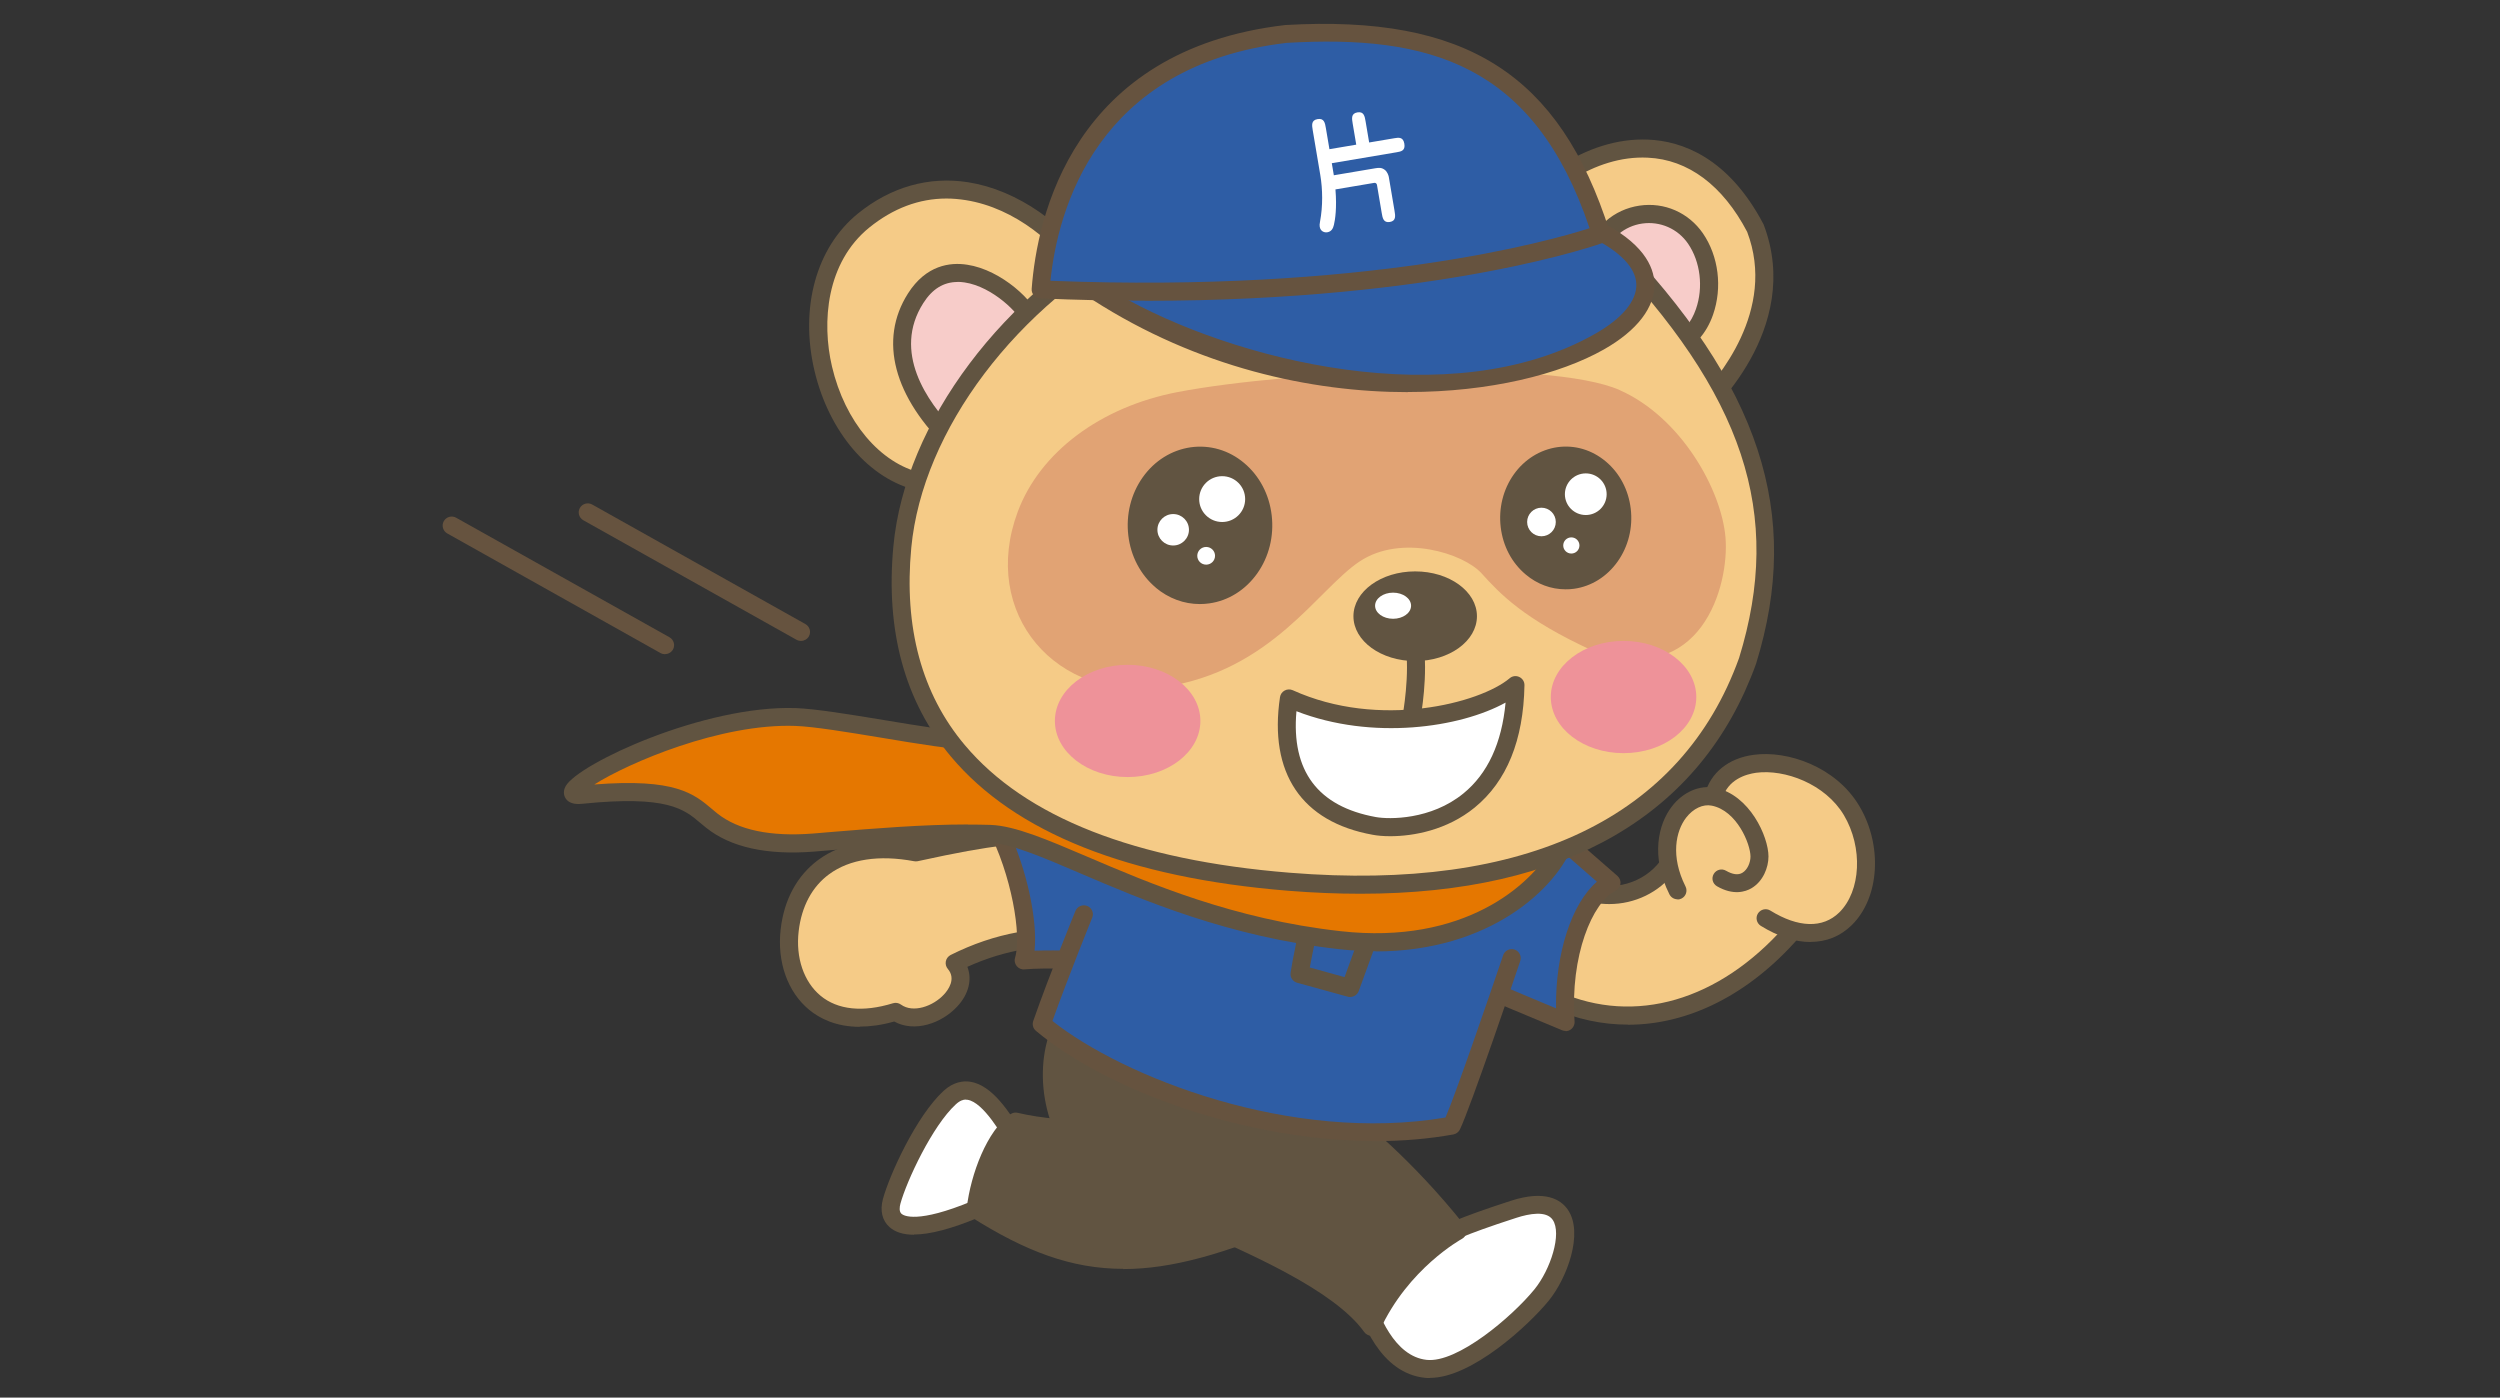 <svg width="288" height="161" viewBox="0 0 288 161" fill="none" xmlns="http://www.w3.org/2000/svg">
<rect x="0" y="0" width="288" height="161" fill="#333333" stroke="none"/>
<g clip-path="url(#clip0_931_19653)">
<path d="M156.619 147.805C157.771 152.396 160.074 157.217 164.219 157.676C168.365 158.135 174.992 152.358 177.577 149.182C180.571 145.509 182.874 136.556 174.353 139.311C165.831 142.066 165.831 142.754 165.831 142.754L156.619 147.805Z" fill="white"/>
<path d="M164.706 158.746C164.501 158.746 164.309 158.746 164.117 158.721C159.166 158.172 156.76 152.624 155.622 148.071C155.506 147.612 155.711 147.14 156.133 146.911L165.154 141.963C165.845 141.312 167.892 140.33 174.059 138.328C178.012 137.053 179.803 138.188 180.61 139.348C182.478 142.065 180.494 147.281 178.422 149.831C176.067 152.714 169.529 158.733 164.731 158.733L164.706 158.746ZM157.835 148.327C158.743 151.566 160.675 156.246 164.335 156.655C167.892 157.063 174.225 151.655 176.771 148.531C178.626 146.248 179.957 142.116 178.869 140.521C178.14 139.45 176.183 139.807 174.686 140.292C168.365 142.332 166.945 143.174 166.676 143.365C166.587 143.48 166.471 143.582 166.343 143.659L157.835 148.327ZM166.881 142.753C166.881 142.753 166.881 142.83 166.881 142.868C166.881 142.83 166.881 142.792 166.881 142.753Z" fill="#615441"/>
<path d="M117.238 131.731C115.396 128.517 112.402 123.696 109.408 126.451C106.414 129.206 103.42 135.863 102.729 138.388C102.038 140.914 104.111 142.75 112.402 139.307C120.693 135.863 117.238 131.731 117.238 131.731Z" fill="white"/>
<path d="M105.288 142.241C104.073 142.241 103.139 141.948 102.486 141.374C101.629 140.622 101.348 139.461 101.719 138.109C102.486 135.304 105.557 128.57 108.692 125.675C109.869 124.591 111.02 124.501 111.775 124.616C114.245 124.999 116.279 127.97 118.096 131.133C118.377 131.503 119.324 132.957 118.851 134.857C118.326 136.974 116.292 138.785 112.786 140.239C109.6 141.565 107.118 142.216 105.276 142.216L105.288 142.241ZM111.263 126.669C110.982 126.669 110.598 126.772 110.112 127.218C107.412 129.692 104.444 136.043 103.727 138.67C103.625 139.053 103.561 139.563 103.855 139.831C104.098 140.048 105.659 140.992 111.993 138.364C115.537 136.898 116.573 135.418 116.829 134.436C117.123 133.301 116.458 132.434 116.42 132.396C116.381 132.358 116.356 132.307 116.317 132.255C115.486 130.814 113.298 126.976 111.455 126.695C111.391 126.695 111.327 126.682 111.251 126.682L111.263 126.669Z" fill="#615441"/>
<path d="M122.535 117.957C120.002 122.548 120.923 130.583 125.989 134.715C131.056 138.847 152.257 144.816 158.014 152.85C161.469 145.275 167.918 141.831 167.918 141.831C161.699 134.026 155.711 129.435 155.711 129.435L122.535 117.957Z" fill="#615441"/>
<path d="M158.002 153.885C157.67 153.885 157.35 153.719 157.158 153.451C153.703 148.63 144.031 144.422 136.264 141.029C131.466 138.938 127.321 137.127 125.325 135.507C119.772 130.98 118.915 122.345 121.614 117.448C121.857 117.002 122.395 116.798 122.868 116.964L156.045 128.442C156.147 128.48 156.25 128.531 156.339 128.595C156.582 128.786 162.506 133.352 168.724 141.17C168.916 141.412 168.993 141.718 168.929 142.024C168.865 142.33 168.673 142.585 168.404 142.725C168.34 142.764 162.212 146.118 158.949 153.26C158.796 153.591 158.476 153.821 158.105 153.859C158.066 153.859 158.041 153.859 158.002 153.859V153.885ZM123.06 119.234C121.243 123.519 122.292 130.367 126.643 133.913C128.408 135.354 132.439 137.114 137.096 139.142C144.44 142.343 153.422 146.258 157.785 150.964C160.549 145.837 164.489 142.802 166.357 141.565C161.06 135.112 156.045 131.031 155.188 130.355L123.047 119.234H123.06Z" fill="#615441"/>
<path d="M148.789 139.996C132.208 147.113 124.377 146.883 112.389 139.308C112.849 135.405 114.692 130.814 116.995 129.207C122.752 130.584 131.043 130.125 131.043 130.125" fill="#615441"/>
<path d="M129.393 146.17C123.457 146.17 118.16 144.18 111.839 140.176C111.506 139.959 111.314 139.576 111.366 139.181C111.826 135.227 113.72 130.228 116.407 128.353C116.65 128.187 116.957 128.124 117.251 128.2C122.804 129.526 130.916 129.093 131.005 129.093C131.594 129.055 132.067 129.501 132.106 130.075C132.131 130.649 131.696 131.133 131.121 131.172C130.788 131.184 123.06 131.605 117.264 130.343C115.613 131.797 114.065 135.304 113.528 138.798C124.902 145.851 132.541 145.864 148.393 139.053C148.918 138.824 149.532 139.066 149.762 139.602C149.993 140.137 149.75 140.737 149.212 140.966C141.126 144.435 134.985 146.195 129.406 146.195L129.393 146.17Z" fill="#615441"/>
<path d="M194.403 98.665C195.657 95.847 205.227 99.354 205.688 102.108C206.148 104.863 205.688 108.995 203.385 110.832C201.082 112.668 190.257 120.703 178.039 114.275C171.833 111.01 177.578 101.879 181.493 102.797C185.408 103.715 192.548 102.797 194.39 98.665H194.403Z" fill="#F5CB87"/>
<path d="M197.396 91.778C199.009 85.809 209.551 87.11 213.287 93.385C217.663 100.731 213.057 111.75 203.384 105.781" fill="#F5CB87"/>
<path d="M208.579 108.522C206.801 108.522 204.856 107.897 202.847 106.66C202.361 106.354 202.208 105.716 202.515 105.231C202.822 104.747 203.461 104.594 203.948 104.9C207.172 106.889 209.987 106.966 211.88 105.117C214.388 102.655 214.631 97.63 212.418 93.906C210.255 90.284 205.585 88.588 202.31 89.022C201.12 89.188 199.022 89.8 198.408 92.032C198.254 92.58 197.691 92.912 197.128 92.758C196.578 92.606 196.245 92.044 196.399 91.483C197.064 89.009 199.111 87.351 202.016 86.956C205.905 86.42 211.484 88.308 214.183 92.835C216.909 97.401 216.525 103.446 213.313 106.583C211.996 107.871 210.383 108.509 208.567 108.509L208.579 108.522Z" fill="#615441"/>
<path d="M206.378 107.387C199.699 114.962 189.566 119.783 179.189 115.192L206.378 107.387Z" fill="#F5CB87"/>
<path d="M187.531 118.037C184.576 118.037 181.633 117.412 178.78 116.15C178.255 115.92 178.025 115.308 178.255 114.785C178.485 114.262 179.1 114.02 179.624 114.262C188.325 118.114 198.036 115.295 205.61 106.712C205.994 106.278 206.647 106.24 207.082 106.623C207.517 107.005 207.555 107.656 207.171 108.089C201.426 114.619 194.479 118.05 187.544 118.05L187.531 118.037Z" fill="#615441"/>
<path d="M185.394 104.148C184.281 104.148 183.142 103.957 182.055 103.548C181.518 103.344 181.249 102.745 181.441 102.209C181.645 101.674 182.247 101.393 182.784 101.597C185.842 102.745 189.335 101.75 191.267 99.187C191.612 98.728 192.265 98.638 192.726 98.983C193.186 99.327 193.276 99.978 192.93 100.437C191.139 102.821 188.311 104.148 185.394 104.148Z" fill="#615441"/>
<path d="M122.075 96.137C117.008 96.137 114.935 96.137 105.493 98.203C96.972 96.596 91.751 100.524 90.984 107.156C90.293 113.124 94.208 119.322 103.19 116.568C106.529 118.978 112.748 114.157 109.984 110.943C115.051 108.418 120.002 107.615 125.76 108.074" fill="#F5CB87"/>
<path d="M99.057 118.291C96.293 118.291 94.399 117.309 93.197 116.314C90.727 114.261 89.499 110.805 89.934 107.043C90.331 103.612 91.84 100.845 94.284 99.046C97.086 96.993 100.95 96.343 105.467 97.146C114.845 95.106 116.982 95.106 122.074 95.106C122.65 95.106 123.111 95.565 123.111 96.138C123.111 96.712 122.65 97.171 122.074 97.171C117.097 97.171 115.05 97.171 105.71 99.212C105.569 99.238 105.428 99.238 105.3 99.212C101.27 98.46 97.892 98.97 95.525 100.704C93.555 102.145 92.339 104.415 92.007 107.272C91.648 110.32 92.595 113.101 94.527 114.708C96.498 116.34 99.389 116.646 102.869 115.575C103.176 115.473 103.522 115.536 103.791 115.728C105.185 116.735 107.488 115.932 108.755 114.554C109.216 114.057 110.175 112.769 109.19 111.621C108.985 111.379 108.896 111.06 108.96 110.741C109.024 110.422 109.228 110.167 109.51 110.014C114.628 107.464 119.669 106.545 125.836 107.043C126.412 107.094 126.834 107.591 126.783 108.152C126.731 108.726 126.232 109.147 125.669 109.096C120.296 108.662 115.869 109.377 111.442 111.379C112.005 112.82 111.608 114.516 110.277 115.945C108.486 117.883 105.377 118.98 103.01 117.679C101.526 118.1 100.208 118.266 99.044 118.266L99.057 118.291Z" fill="#615441"/>
<path d="M125.99 110.601C125.99 110.601 120.463 110.372 117.929 110.601C118.851 107.617 117.469 100.271 114.705 94.991L125.529 91.777L178.282 95.221L185.651 101.649C182.427 103.255 179.817 109.836 180.354 117.718L173.215 114.734" fill="#2E5DA5"/>
<path d="M180.355 118.763C180.214 118.763 180.086 118.738 179.958 118.687L172.819 115.702C172.294 115.486 172.038 114.873 172.268 114.35C172.486 113.828 173.1 113.573 173.625 113.802L179.254 116.161C179.165 109.849 181.046 104.084 183.963 101.572L177.86 96.253L125.645 92.848L116.177 95.654C118.301 100.22 119.542 106.01 119.183 109.517C121.934 109.428 125.837 109.581 126.029 109.593C126.604 109.619 127.052 110.104 127.027 110.677C127.001 111.251 126.528 111.685 125.939 111.672C125.888 111.672 120.45 111.443 118.019 111.672C117.674 111.711 117.341 111.557 117.123 111.29C116.906 111.022 116.829 110.665 116.932 110.333C117.725 107.77 116.522 100.73 113.784 95.501C113.643 95.22 113.631 94.901 113.746 94.621C113.861 94.34 114.104 94.124 114.411 94.034L125.235 90.82C125.35 90.782 125.478 90.769 125.594 90.782L178.346 94.226C178.576 94.238 178.794 94.328 178.96 94.481L186.33 100.908C186.586 101.138 186.726 101.482 186.675 101.814C186.637 102.158 186.419 102.452 186.112 102.605C183.438 103.944 180.867 110.078 181.391 117.679C181.417 118.036 181.25 118.381 180.956 118.597C180.777 118.725 180.559 118.789 180.355 118.789V118.763Z" fill="#66533F"/>
<path d="M174.136 110.371C174.136 110.371 168.379 127.358 167.227 129.654C149.494 132.868 128.754 125.292 120.002 117.946C121.844 112.666 124.838 105.32 124.838 105.32" fill="#2E5DA5"/>
<path d="M158.476 131.453C143.429 131.453 127.423 125.548 119.337 118.751C119.004 118.47 118.889 118.024 119.03 117.616C120.859 112.374 123.853 105.015 123.892 104.939C124.109 104.403 124.71 104.161 125.248 104.365C125.785 104.582 126.041 105.181 125.824 105.717C125.798 105.781 123.073 112.489 121.243 117.616C129.38 124.069 148.739 131.746 166.523 128.737C167.713 125.956 171.309 115.511 173.164 110.04C173.343 109.505 173.931 109.211 174.482 109.39C175.019 109.568 175.313 110.155 175.134 110.703C174.904 111.405 169.338 127.793 168.174 130.127C168.033 130.42 167.752 130.624 167.432 130.688C164.54 131.211 161.533 131.453 158.501 131.453H158.476Z" fill="#66533F"/>
<path d="M155.546 114.86C155.456 114.86 155.367 114.86 155.264 114.822L149.43 113.215C148.931 113.075 148.598 112.59 148.675 112.067C149.136 108.841 151.362 99.722 151.464 99.339C151.605 98.778 152.168 98.447 152.718 98.574C153.281 98.714 153.614 99.275 153.486 99.824C153.46 99.913 151.554 107.744 150.889 111.455L154.893 112.565L159.333 100.372C159.525 99.837 160.126 99.556 160.664 99.747C161.201 99.939 161.483 100.538 161.291 101.074L156.531 114.159C156.377 114.58 155.981 114.847 155.559 114.847L155.546 114.86Z" fill="#615441"/>
<path d="M67.019 91.546C61.607 92.095 78.995 82.134 91.662 82.594C96.268 82.759 108.013 85.348 112.159 85.348C116.304 85.348 180.111 93.842 180.111 93.842C182.875 95.679 174.814 110.6 154.304 108.304C133.807 106.009 120.744 96.291 114.065 96.061C107.386 95.832 99.479 96.597 93.722 97.056C87.964 97.515 84.279 96.367 81.976 94.531C79.673 92.694 78.291 90.399 67.006 91.546H67.019Z" fill="#E57700"/>
<path d="M158.462 109.58C157.093 109.58 155.673 109.503 154.202 109.337C141.522 107.922 131.645 103.688 124.429 100.601C119.976 98.688 116.445 97.183 114.039 97.107C108.256 96.915 101.513 97.464 96.088 97.91L93.811 98.102C88.36 98.535 84.164 97.617 81.336 95.347C81.106 95.168 80.888 94.977 80.671 94.799C78.816 93.217 76.884 91.597 67.121 92.592C66.725 92.63 65.663 92.745 65.164 91.98C65.036 91.789 64.78 91.253 65.164 90.564C66.622 87.975 81.144 81.203 91.7 81.573C93.99 81.662 97.803 82.287 101.833 82.951C105.902 83.626 110.111 84.328 112.171 84.328C116.342 84.328 177.654 92.49 180.264 92.834C180.418 92.86 180.572 92.911 180.699 93C181.774 93.714 181.979 95.245 181.275 97.183C179.394 102.297 171.679 109.605 158.475 109.605L158.462 109.58ZM111.519 94.99C112.402 94.99 113.272 95.002 114.116 95.028C116.905 95.13 120.59 96.699 125.247 98.688C132.348 101.724 142.06 105.894 154.432 107.271C168.634 108.866 176.426 101.94 178.78 97.604C179.586 96.125 179.65 95.156 179.574 94.811C157.413 91.865 115.357 86.381 112.158 86.381C109.932 86.381 105.825 85.705 101.488 84.978C97.701 84.353 93.785 83.703 91.623 83.626C83.012 83.32 72.393 87.886 68.465 90.373C77.805 89.633 79.942 91.444 82.027 93.204C82.232 93.383 82.436 93.549 82.641 93.714C85.047 95.627 88.757 96.405 93.657 96.023L95.922 95.832C100.618 95.449 106.286 94.977 111.519 94.977V94.99Z" fill="#615441"/>
<path d="M193.251 102.567C190.027 96.139 193.942 91.089 197.397 91.778C200.852 92.466 202.694 96.828 202.694 98.665C202.694 100.501 201.082 102.797 198.318 101.19" fill="#F5CB87"/>
<path d="M193.251 103.6C192.867 103.6 192.508 103.396 192.317 103.026C190.141 98.677 191.024 94.953 192.585 92.926C193.877 91.229 195.809 90.4 197.601 90.757C201.567 91.548 203.729 96.395 203.729 98.665C203.729 99.927 203.115 101.547 201.746 102.338C201.081 102.72 199.686 103.192 197.793 102.095C197.294 101.802 197.127 101.177 197.422 100.68C197.716 100.182 198.343 100.017 198.842 100.31C199.597 100.743 200.224 100.833 200.71 100.552C201.324 100.195 201.657 99.341 201.657 98.677C201.657 97.236 200.096 93.385 197.191 92.811C196.181 92.607 195.055 93.142 194.236 94.201C193.059 95.744 192.419 98.626 194.172 102.121C194.428 102.631 194.223 103.256 193.711 103.511C193.558 103.587 193.404 103.626 193.251 103.626V103.6Z" fill="#615441"/>
<path d="M173.213 27.028C179.431 17.387 194.171 10.959 202.244 26.34C206.62 37.818 195.565 47.459 195.565 47.459L173.226 27.028H173.213Z" fill="#F5CB87"/>
<path d="M195.553 48.492C195.297 48.492 195.054 48.402 194.85 48.224L172.51 27.793C172.139 27.448 172.062 26.887 172.344 26.466C175.824 21.072 182.605 15.754 189.898 16.085C193.698 16.251 199.097 18.087 203.166 25.854C207.798 37.983 196.718 47.828 196.244 48.236C196.052 48.402 195.809 48.492 195.566 48.492H195.553ZM174.57 26.862L195.541 46.043C197.78 43.773 204.714 35.751 201.273 26.709C198.471 21.365 194.479 18.368 189.809 18.164C183.654 17.87 177.858 22.232 174.583 26.875L174.57 26.862Z" fill="#615441"/>
<path d="M183.578 29.555C185.421 23.816 192.33 23.128 195.324 27.489C198.318 31.851 196.705 38.508 193.021 39.656C189.336 40.804 183.578 29.555 183.578 29.555Z" fill="#F7CCC9"/>
<path d="M192.509 40.764C188.376 40.764 183.617 31.9 182.644 30.013C182.516 29.771 182.491 29.49 182.58 29.222C183.553 26.187 185.907 24.121 188.875 23.687C191.741 23.266 194.531 24.491 196.181 26.888C197.985 29.528 198.433 33.112 197.345 36.249C196.565 38.481 195.106 40.075 193.341 40.624C193.072 40.713 192.791 40.751 192.522 40.751L192.509 40.764ZM184.704 29.477C187.289 34.4 191.05 39.195 192.714 38.672C193.852 38.315 194.825 37.193 195.375 35.599C196.245 33.099 195.887 30.153 194.467 28.074C193.277 26.34 191.242 25.46 189.182 25.753C187.148 26.047 185.498 27.424 184.704 29.477Z" fill="#615441"/>
<path d="M125.528 31.851C120.461 24.046 109.215 17.542 99.491 25.424C89.767 33.305 94.885 52.984 105.94 55.509C116.994 58.034 125.515 31.864 125.515 31.864L125.528 31.851Z" fill="#F5CB87"/>
<path d="M107.449 56.706C106.873 56.706 106.298 56.642 105.709 56.502C100.156 55.239 95.499 49.806 93.823 42.69C92.121 35.42 94.04 28.495 98.826 24.606C102.613 21.532 107.014 20.282 111.531 20.996C117.148 21.876 122.841 25.817 126.385 31.276C126.552 31.544 126.603 31.862 126.5 32.156C126.155 33.201 118.376 56.693 107.436 56.693L107.449 56.706ZM109.036 22.871C105.875 22.871 102.894 23.994 100.143 26.213C95.166 30.255 94.654 37.13 95.844 42.218C97.329 48.569 101.385 53.39 106.17 54.487C114.294 56.349 121.907 39.323 124.377 32.003C121.779 28.202 117.045 23.968 111.224 23.05C110.482 22.935 109.752 22.871 109.036 22.871Z" fill="#615441"/>
<path d="M110.085 51.129C105.018 46.308 101.833 40.097 105.479 34.371C109.855 27.484 118.146 34.6 118.837 37.126C119.528 39.651 110.085 51.129 110.085 51.129Z" fill="#F7CCC9"/>
<path d="M110.085 52.163C109.816 52.163 109.561 52.061 109.369 51.883C102.933 45.761 101.193 39.18 104.596 33.811C106.682 30.533 109.458 30.189 111.416 30.495C115.395 31.094 119.259 34.767 119.835 36.846C120.59 39.588 113.821 48.209 110.878 51.781C110.699 51.997 110.431 52.138 110.136 52.163C110.111 52.163 110.098 52.163 110.072 52.163H110.085ZM110.315 32.484C108.703 32.484 107.398 33.288 106.362 34.92C102.792 40.532 106.758 46.258 110.008 49.587C114.077 44.524 118.043 38.644 117.839 37.382C117.519 36.196 114.371 33.02 111.121 32.536C110.84 32.497 110.571 32.472 110.315 32.472V32.484Z" fill="#615441"/>
<path d="M185.343 27.793C201.004 44.016 206.838 58.261 201.311 76.167C194.248 95.756 174.89 103.727 148.482 101.585C122.061 99.442 101.487 89.035 103.943 63.005C106.4 36.976 144.183 5.143 185.343 27.793Z" fill="#F5CB87"/>
<path d="M156.735 102.961C154.061 102.961 151.284 102.846 148.405 102.616C129.994 101.124 116.918 95.934 109.561 87.172C104.238 80.846 101.999 72.671 102.92 62.902C104.264 48.669 115.562 33.62 131.03 25.471C148.252 16.403 167.713 16.901 185.843 26.887C185.932 26.938 186.022 27.001 186.086 27.078C202.796 44.384 207.645 59.166 202.297 76.472C196.014 93.906 180.341 102.961 156.722 102.961H156.735ZM156.696 21.096C148.213 21.096 139.859 23.163 132.003 27.307C117.122 35.151 106.273 49.524 104.98 63.094C104.11 72.289 106.183 79.941 111.147 85.833C118.133 94.148 130.736 99.097 148.572 100.538C175.799 102.744 193.711 94.199 200.339 75.809C205.47 59.178 200.94 45.481 184.704 28.621C175.543 23.609 166.049 21.096 156.696 21.096Z" fill="#615441"/>
<path d="M186.571 44.934C193.647 48.059 198.317 56.412 198.777 61.922C199.238 67.431 196.014 79.368 183.577 75.007C175.516 71.334 172.753 68.349 170.68 66.054C168.607 63.758 161.468 61.463 156.632 64.677C151.795 67.89 146.498 77.302 134.062 79.139C121.625 80.975 112.874 70.645 117.25 58.937C119.808 52.102 126.756 46.873 135.674 45.164C148.724 42.664 178.446 41.338 186.584 44.934H186.571Z" fill="#E1A374"/>
<path d="M126.449 33.684C147.637 25.42 169.375 24.425 183.501 26.262C205.917 36.974 161.353 56.079 126.449 33.684Z" fill="#2E5DA5"/>
<path d="M162.185 45.174C151.015 45.174 137.978 42.317 125.887 34.55C125.554 34.333 125.375 33.963 125.413 33.581C125.452 33.198 125.708 32.867 126.066 32.714C152.781 22.294 176.886 24.347 183.629 25.227C183.744 25.24 183.847 25.278 183.949 25.317C189.31 27.88 190.525 30.724 190.589 32.65C190.679 35.379 188.606 38.083 184.755 40.264C179.714 43.12 171.628 45.161 162.198 45.161L162.185 45.174ZM128.791 33.9C142.008 41.539 167.15 47.865 183.719 38.478C186.879 36.693 188.568 34.652 188.504 32.739C188.44 30.813 186.597 28.926 183.194 27.268C176.515 26.413 154.035 24.59 128.791 33.9Z" fill="#66533F"/>
<path d="M184.422 26.949C178.281 7.576 166.586 2.832 148.175 3.903C124.53 6.658 120.487 25.061 119.873 33.338C162.377 35.175 184.409 26.949 184.409 26.949H184.422Z" fill="#2E5DA5"/>
<path d="M153.151 17.187L156.239 16.665L155.829 14.236C155.729 13.647 155.632 13.071 156.376 12.945C157.12 12.82 157.217 13.396 157.317 13.985L157.727 16.414L160.628 15.924C161.112 15.843 161.645 15.753 161.78 16.553C161.917 17.367 161.397 17.455 160.901 17.539L153.424 18.801L153.658 20.191L158.445 19.383C158.866 19.312 159.183 19.302 159.521 19.563C159.826 19.785 159.966 20.238 159.99 20.379L160.649 24.282C160.746 24.858 160.846 25.447 160.114 25.571C159.37 25.696 159.27 25.107 159.173 24.531L158.628 21.302C158.6 21.133 158.457 21.042 158.308 21.067L153.844 21.82C154.019 23.986 153.808 25.307 153.667 25.908C153.57 26.314 153.389 26.677 152.905 26.759C152.608 26.809 152.128 26.688 152.033 26.126C152.005 25.958 152.011 25.841 152.07 25.514C152.4 23.768 152.376 21.808 152.096 20.152L151.228 15.013C151.129 14.423 151.032 13.848 151.788 13.72C152.544 13.592 152.642 14.168 152.741 14.758L153.151 17.187Z" fill="white"/>
<path d="M131.926 34.641C128.101 34.641 124.07 34.564 119.835 34.373C119.554 34.373 119.285 34.233 119.106 34.029C118.914 33.825 118.824 33.544 118.85 33.264C119.464 25.076 123.52 5.742 148.06 2.885C168.877 1.673 179.676 8.547 185.421 26.645C185.587 27.167 185.305 27.729 184.794 27.933C184.589 28.009 166.344 34.654 131.926 34.654V34.641ZM121.012 32.345C157.298 33.774 178.524 27.767 183.118 26.287C176.72 7.285 164.527 3.994 148.239 4.938C126.296 7.502 121.857 24.183 121.012 32.345Z" fill="#66533F"/>
<path d="M163.03 76.154C166.959 76.154 170.144 73.842 170.144 70.989C170.144 68.137 166.959 65.824 163.03 65.824C159.101 65.824 155.916 68.137 155.916 70.989C155.916 73.842 159.101 76.154 163.03 76.154Z" fill="#615441"/>
<path d="M160.483 71.283C161.628 71.283 162.556 70.609 162.556 69.778C162.556 68.947 161.628 68.273 160.483 68.273C159.338 68.273 158.41 68.947 158.41 69.778C158.41 70.609 159.338 71.283 160.483 71.283Z" fill="white"/>
<path d="M180.379 67.341C184.265 67.341 187.416 63.91 187.416 59.676C187.416 55.443 184.265 52.012 180.379 52.012C176.492 52.012 173.342 55.443 173.342 59.676C173.342 63.91 176.492 67.341 180.379 67.341Z" fill="#615441"/>
<path d="M175.76 66.18C174.16 64.841 173.137 62.903 172.881 60.722C172.625 58.541 173.162 56.386 174.39 54.651C175.619 52.917 177.41 51.807 179.406 51.514C181.415 51.233 183.385 51.82 184.984 53.159C186.584 54.498 187.607 56.437 187.863 58.617C188.119 60.798 187.582 62.954 186.353 64.688C185.125 66.423 183.334 67.545 181.338 67.826C181.005 67.876 180.685 67.889 180.353 67.889C178.689 67.889 177.09 67.303 175.76 66.18ZM179.547 52.636C177.819 52.879 176.284 53.835 175.209 55.34C174.147 56.845 173.687 58.707 173.904 60.582C174.122 62.469 175.005 64.14 176.386 65.3C177.768 66.461 179.483 66.971 181.21 66.716C182.937 66.474 184.473 65.517 185.547 64.012C186.609 62.507 187.07 60.645 186.852 58.771C186.635 56.896 185.752 55.212 184.37 54.065C183.219 53.095 181.837 52.585 180.404 52.585C180.122 52.585 179.841 52.611 179.56 52.649L179.547 52.636Z" fill="#615441"/>
<path d="M182.681 59.33C184.009 59.33 185.086 58.257 185.086 56.933C185.086 55.609 184.009 54.535 182.681 54.535C181.352 54.535 180.275 55.609 180.275 56.933C180.275 58.257 181.352 59.33 182.681 59.33Z" fill="white"/>
<path d="M177.576 61.779C178.488 61.779 179.227 61.042 179.227 60.133C179.227 59.225 178.488 58.488 177.576 58.488C176.665 58.488 175.926 59.225 175.926 60.133C175.926 61.042 176.665 61.779 177.576 61.779Z" fill="white"/>
<path d="M181.018 63.768C181.534 63.768 181.952 63.351 181.952 62.837C181.952 62.323 181.534 61.906 181.018 61.906C180.502 61.906 180.084 62.323 180.084 62.837C180.084 63.351 180.502 63.768 181.018 63.768Z" fill="white"/>
<path d="M138.233 68.974C142.522 68.974 146 65.188 146 60.518C146 55.848 142.522 52.062 138.233 52.062C133.944 52.062 130.467 55.848 130.467 60.518C130.467 65.188 133.944 68.974 138.233 68.974Z" fill="#615441"/>
<path d="M133.154 67.699C131.388 66.22 130.262 64.077 129.981 61.68C129.699 59.282 130.288 56.897 131.644 54.984C133 53.071 134.971 51.847 137.171 51.528C139.385 51.222 141.573 51.86 143.326 53.339C145.091 54.818 146.217 56.961 146.499 59.359C146.78 61.756 146.192 64.141 144.835 66.054C143.479 67.967 141.509 69.204 139.308 69.51C138.95 69.561 138.579 69.587 138.221 69.587C136.391 69.587 134.625 68.936 133.141 67.699H133.154ZM137.312 52.752C135.406 53.02 133.704 54.079 132.54 55.737C131.375 57.395 130.851 59.448 131.107 61.527C131.35 63.605 132.322 65.455 133.845 66.73C135.367 68.005 137.261 68.567 139.167 68.299C141.074 68.031 142.776 66.972 143.94 65.314C145.117 63.657 145.629 61.603 145.373 59.524C145.13 57.446 144.157 55.609 142.635 54.321C141.355 53.25 139.833 52.689 138.259 52.689C137.952 52.689 137.632 52.714 137.325 52.752H137.312Z" fill="#615441"/>
<path d="M140.793 60.135C142.256 60.135 143.442 58.953 143.442 57.495C143.442 56.037 142.256 54.855 140.793 54.855C139.33 54.855 138.145 56.037 138.145 57.495C138.145 58.953 139.33 60.135 140.793 60.135Z" fill="white"/>
<path d="M135.151 62.841C136.154 62.841 136.968 62.03 136.968 61.03C136.968 60.03 136.154 59.219 135.151 59.219C134.147 59.219 133.334 60.03 133.334 61.03C133.334 62.03 134.147 62.841 135.151 62.841Z" fill="white"/>
<path d="M138.949 65.048C139.515 65.048 139.973 64.592 139.973 64.028C139.973 63.465 139.515 63.008 138.949 63.008C138.384 63.008 137.926 63.465 137.926 64.028C137.926 64.592 138.384 65.048 138.949 65.048Z" fill="white"/>
<path d="M163.631 82.784L161.584 82.401C161.584 82.401 162.467 77.632 161.891 74.188L163.938 73.844C164.578 77.657 163.67 82.567 163.631 82.784Z" fill="#615441"/>
<path d="M174.594 78.922C170.602 82.289 158.626 85.043 148.48 80.452C146.714 92.237 154.929 94.532 158.306 95.144C161.684 95.756 174.274 95.144 174.581 78.922H174.594Z" fill="white"/>
<path d="M160.162 96.331C159.344 96.331 158.653 96.267 158.128 96.165C149.94 94.686 146.152 89.049 147.457 80.3C147.509 79.981 147.7 79.701 147.995 79.548C148.276 79.394 148.622 79.382 148.916 79.509C158.896 84.037 170.501 81.014 173.917 78.132C174.224 77.864 174.672 77.813 175.03 77.992C175.401 78.17 175.631 78.54 175.618 78.948C175.503 85.287 173.571 90.018 169.886 93.028C166.688 95.642 162.811 96.331 160.162 96.331ZM149.351 81.932C148.737 88.806 151.808 92.913 158.499 94.125C160.035 94.405 164.845 94.456 168.581 91.408C171.383 89.125 173.008 85.605 173.443 80.938C168.21 83.833 158.09 85.325 149.351 81.932Z" fill="#615441"/>
<path d="M129.904 89.518C134.532 89.518 138.284 86.623 138.284 83.052C138.284 79.481 134.532 76.586 129.904 76.586C125.276 76.586 121.523 79.481 121.523 83.052C121.523 86.623 125.276 89.518 129.904 89.518Z" fill="#EE9299"/>
<path d="M187.033 86.764C191.661 86.764 195.413 83.869 195.413 80.298C195.413 76.727 191.661 73.832 187.033 73.832C182.404 73.832 178.652 76.727 178.652 80.298C178.652 83.869 182.404 86.764 187.033 86.764Z" fill="#EE9299"/>
<path d="M76.614 75.366C76.448 75.366 76.269 75.327 76.103 75.238L51.524 61.452C51.025 61.171 50.846 60.533 51.127 60.036C51.409 59.539 52.049 59.36 52.548 59.641L77.126 73.414C77.625 73.695 77.804 74.333 77.523 74.83C77.331 75.162 76.973 75.353 76.614 75.353V75.366Z" fill="#66533F"/>
<path d="M92.275 73.833C92.109 73.833 91.93 73.795 91.764 73.706L67.198 59.932C66.699 59.652 66.52 59.014 66.801 58.517C67.083 58.019 67.722 57.841 68.222 58.121L92.787 71.895C93.286 72.175 93.465 72.813 93.184 73.311C92.992 73.642 92.634 73.833 92.275 73.833Z" fill="#66533F"/>
</g>
<defs>
<clipPath id="clip0_931_19653">
<rect width="165" height="156" fill="white" transform="translate(51 2.746)"/>
</clipPath>
</defs>
</svg>
